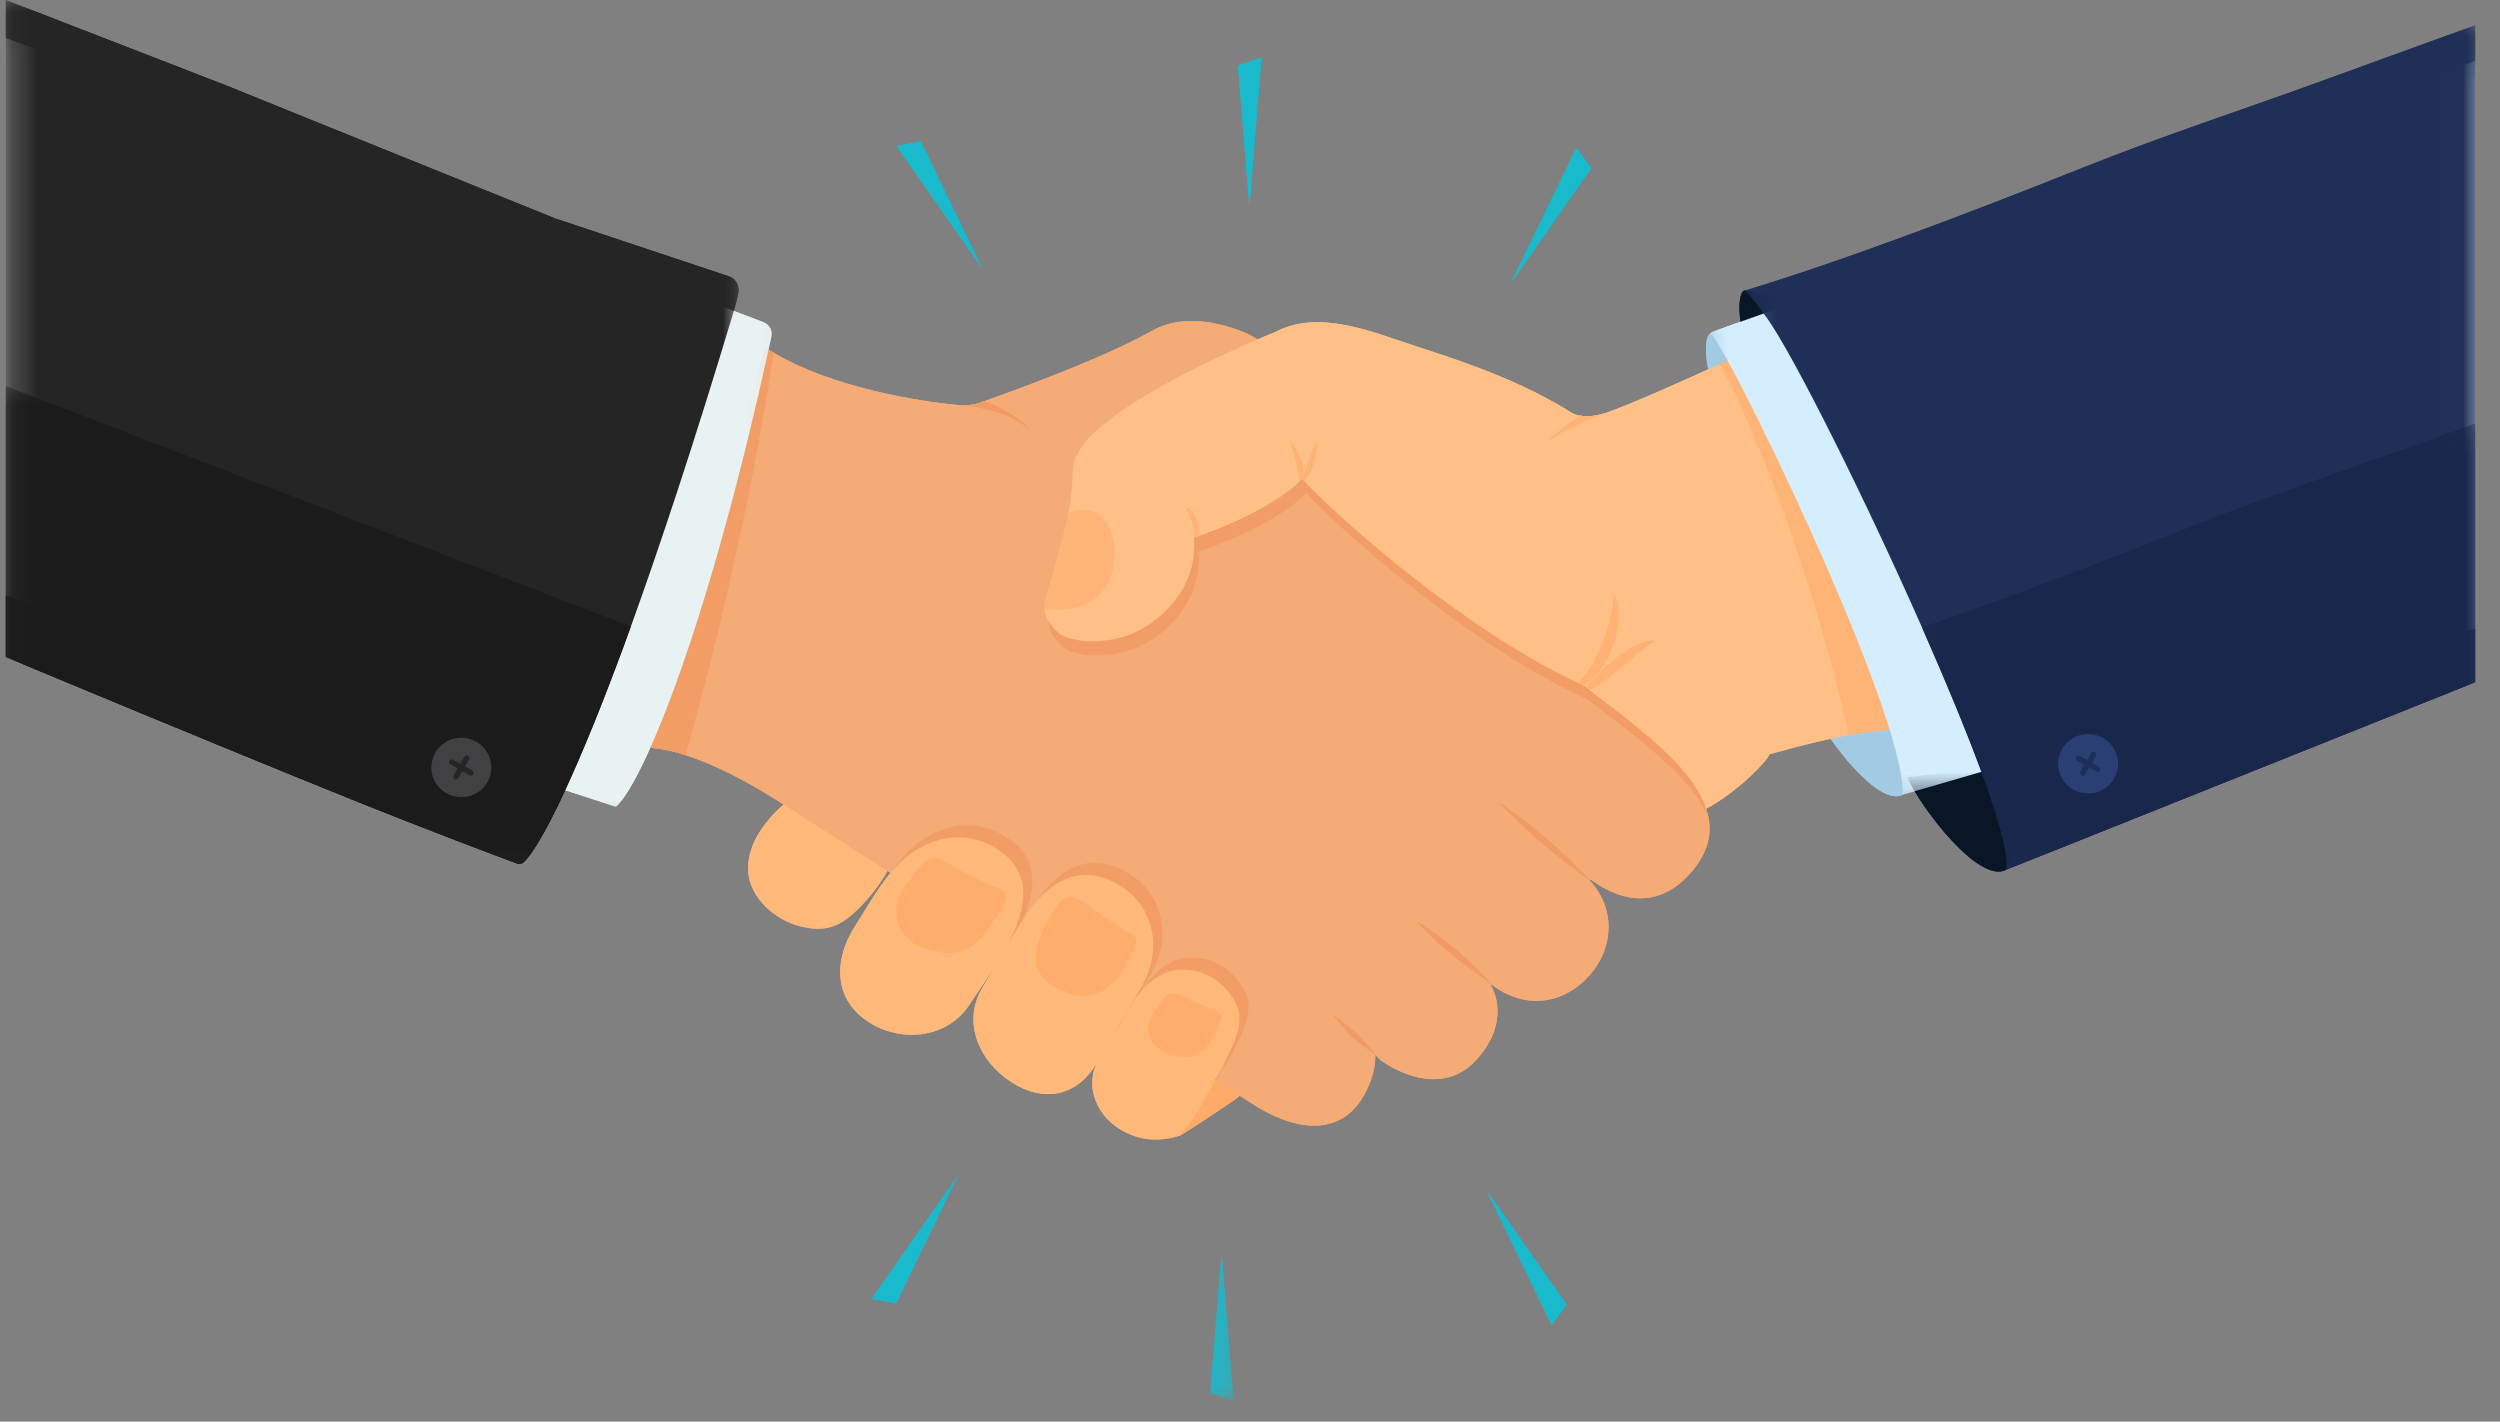 <svg width="102" height="58" viewBox="0 0 102 58" fill="none" xmlns="http://www.w3.org/2000/svg">
<rect x="0" y="0" width="102" height="58" fill="#808080" stroke="none"/>
<path d="M77.632 32.423C76.671 32.94 74.596 30.254 74.05 29.067L77.403 28.659L78.465 31.095L77.632 32.423Z" fill="#A3CAE3"/>
<path d="M81.846 35.489C80.765 36.07 78.427 33.047 77.811 31.71L81.588 31.252L82.781 33.994L81.846 35.489Z" fill="#091626"/>
<path d="M36.404 35.148C36.156 35.739 35.531 36.639 34.79 37.295C34.113 37.895 33.495 38.013 32.617 37.784C31.62 37.528 30.581 36.626 30.526 35.539C30.474 34.622 31.009 33.679 31.961 32.831C33.984 32.466 37.333 32.96 36.404 35.148Z" fill="#FEB87A"/>
<path d="M69.111 35.455C68.084 36.748 66.631 37.135 64.916 35.898L64.838 35.874V35.878L64.847 35.902C64.851 35.907 64.853 35.907 64.853 35.907C64.853 35.907 64.853 35.904 64.855 35.915C65.923 37.069 65.851 38.658 64.86 39.784C63.826 40.953 62.234 41.264 60.783 40.114C61.441 41.235 61.017 42.478 60.102 43.378C59.158 44.304 57.775 44.211 56.399 43.309C56.296 43.237 56.198 43.139 56.113 43.028C56.128 43.676 55.879 44.337 55.536 44.873C54.826 45.984 53.417 46.408 51.344 45.193L31.559 32.564C30.05 31.627 28.868 31.097 27.974 30.812C27.21 30.56 26.655 30.495 26.293 30.506L31.229 14.189C31.339 14.263 31.45 14.333 31.568 14.393C33.973 15.828 37.567 16.386 39.113 16.53C39.174 16.538 39.24 16.538 39.294 16.538H39.319C39.607 16.538 39.889 16.484 40.155 16.367L40.179 16.358C40.179 16.358 44.778 14.761 46.977 13.509C48.122 12.857 49.509 13.061 50.715 13.541C51.731 13.946 52.021 14.585 52.699 15.356C53.887 16.708 55.132 18.014 56.349 19.342C58.938 22.145 60.923 24.853 63.822 27.344C64.827 28.211 67.363 29.928 68.586 31.345C69.958 32.931 70.102 34.198 69.111 35.455Z" fill="#F5AB76"/>
<path d="M72.523 12.166L72.125 13.022L71.435 14.513C71.077 14.059 70.766 12.155 71.14 11.868L71.142 11.866L71.153 11.862C71.326 11.822 72.523 12.166 72.523 12.166Z" fill="#091626"/>
<path d="M69.788 13.598C69.395 13.835 69.7 15.611 70.061 16.067L71.147 13.718L69.827 13.598H69.788Z" fill="#A3CAE3"/>
<path d="M64.847 35.902C64.167 35.45 63.547 34.95 62.931 34.429C62.31 33.886 61.707 33.334 61.153 32.723C61.843 33.179 62.485 33.694 63.11 34.227C63.708 34.748 64.296 35.285 64.836 35.87V35.874L64.847 35.902Z" fill="#F29A63"/>
<path d="M60.862 40.164C60.862 40.164 59.702 39.336 59.248 38.964C58.75 38.532 58.252 38.123 57.823 37.612C58.417 37.947 58.942 38.349 59.451 38.771C59.949 39.203 60.434 39.647 60.862 40.164Z" fill="#F29A63"/>
<path d="M56.117 43.026C56.117 43.026 55.477 42.596 55.187 42.337C54.905 42.061 54.442 41.501 54.407 41.416C54.455 41.416 55.045 41.89 55.335 42.148C55.613 42.426 56.076 42.931 56.117 43.026Z" fill="#F29A63"/>
<path d="M42.034 17.564C41.621 17.182 41.114 16.949 40.588 16.791C40.175 16.669 39.742 16.591 39.319 16.539C39.607 16.539 39.889 16.484 40.155 16.367C40.334 16.428 40.502 16.497 40.673 16.571C41.188 16.815 41.682 17.13 42.034 17.564Z" fill="#F29A63"/>
<path d="M77.827 29.704L77.811 29.706C77.447 29.726 76.241 29.852 75.83 29.919C75.697 29.941 75.561 29.965 75.426 29.993C73.86 30.287 72.189 30.776 72.189 30.776C72.127 31.023 70.911 32.303 69.609 32.997C69.436 32.48 69.097 31.936 68.586 31.345C67.619 30.221 65.823 28.909 64.621 27.983L64.617 27.979H64.611C64.532 27.942 64.462 27.909 64.381 27.866C59.792 25.725 54.708 21.229 53.214 19.64C53.186 19.607 53.157 19.575 53.131 19.546L53.12 19.538C53.12 19.538 53.083 19.579 53.004 19.664C52.661 19.998 51.523 20.953 48.856 21.893C48.812 21.907 48.767 21.926 48.718 21.939C48.869 23.621 47.799 25.114 46.285 25.819C45.52 26.177 44.131 26.349 43.303 25.903C43.034 25.753 42.731 25.353 42.646 25.012C42.63 24.951 42.621 24.89 42.621 24.832V24.827C42.608 24.408 42.829 23.956 42.96 23.45C42.969 23.415 42.98 23.378 42.989 23.345C43.12 22.745 43.393 21.898 43.543 21.22C43.561 21.111 43.585 21.009 43.605 20.907C43.692 20.381 43.755 19.855 43.764 19.325C43.777 18.462 44.417 17.801 45.092 17.262C46.892 15.824 49.935 14.439 51.303 13.848H51.307C51.74 13.663 52.008 13.555 52.013 13.555C53.841 12.579 56.071 13.583 57.861 14.157C59.995 14.841 62.168 15.617 64.071 16.81C64.198 16.889 64.333 16.941 64.48 16.958C64.818 17.023 65.194 16.954 65.528 16.843L65.57 16.828C66.553 16.489 68.868 15.45 70.155 14.859C70.705 14.609 71.066 14.439 71.066 14.439C83.646 18.021 77.827 29.704 77.827 29.704Z" fill="#FFC087"/>
<path d="M69.709 33.378L69.703 33.353C69.705 33.357 69.707 33.364 69.709 33.368V33.378Z" fill="#F29D66"/>
<path d="M69.237 32.221C69.065 31.938 68.849 31.647 68.586 31.345C68.604 31.364 68.621 31.386 68.641 31.408C68.868 31.677 69.06 31.936 69.218 32.188C69.224 32.199 69.233 32.21 69.237 32.221ZM68.412 31.149C68.346 31.08 68.278 31.01 68.211 30.939C68.23 30.96 68.252 30.98 68.272 31.002C68.291 31.021 68.311 31.041 68.331 31.062C68.357 31.091 68.385 31.121 68.412 31.149ZM68.134 30.862C68.053 30.784 67.97 30.704 67.885 30.623C67.892 30.628 67.898 30.634 67.905 30.641C67.977 30.708 68.047 30.776 68.115 30.843C68.121 30.849 68.128 30.856 68.134 30.862ZM67.743 30.491C67.575 30.337 67.398 30.18 67.217 30.026C67.256 30.061 67.297 30.093 67.337 30.13C67.47 30.245 67.601 30.36 67.728 30.476C67.732 30.48 67.737 30.484 67.743 30.491ZM67.068 29.902C66.33 29.282 65.524 28.674 64.855 28.163C64.857 28.163 64.857 28.163 64.857 28.163C65.05 28.311 65.251 28.465 65.46 28.626C65.511 28.663 65.561 28.702 65.611 28.741C65.644 28.765 65.677 28.791 65.709 28.815C66.129 29.139 66.568 29.485 66.987 29.834C67.016 29.856 67.042 29.878 67.068 29.902ZM64.698 28.041C64.669 28.02 64.641 28 64.613 27.979H64.617L64.621 27.983C64.628 27.987 64.635 27.994 64.643 27.998C64.661 28.013 64.68 28.026 64.698 28.041Z" fill="#FDEADD"/>
<path d="M69.703 33.353C69.513 32.903 69.2 32.427 68.759 31.916C67.791 30.795 65.998 29.482 64.794 28.555L64.79 28.55H64.785C64.704 28.513 64.635 28.481 64.556 28.439C59.966 26.296 54.883 21.8 53.389 20.211C53.36 20.179 53.332 20.148 53.304 20.12L53.295 20.111C53.295 20.111 53.258 20.153 53.177 20.235C52.834 20.572 51.698 21.526 49.029 22.465C48.987 22.48 48.941 22.498 48.893 22.513C49.044 24.193 47.974 25.688 46.46 26.39C46.018 26.596 45.37 26.742 44.74 26.742C44.277 26.742 43.827 26.664 43.476 26.475C43.209 26.325 42.903 25.925 42.82 25.586C42.805 25.525 42.796 25.464 42.796 25.403V25.399L42.801 25.371C42.919 25.571 43.082 25.755 43.24 25.862C43.246 25.868 43.255 25.873 43.262 25.877C43.275 25.886 43.29 25.894 43.303 25.903C43.653 26.09 44.105 26.168 44.568 26.168C45.195 26.168 45.846 26.025 46.285 25.818C46.364 25.781 46.438 25.744 46.514 25.705C47.906 24.962 48.863 23.534 48.721 21.939C48.723 21.939 48.725 21.939 48.729 21.937C48.773 21.924 48.817 21.907 48.856 21.893C49.542 21.652 50.127 21.409 50.623 21.176C52.056 20.503 52.749 19.914 53.004 19.664C53.035 19.631 53.059 19.605 53.077 19.585C53.083 19.579 53.09 19.572 53.096 19.566C53.111 19.549 53.12 19.538 53.12 19.538L53.127 19.542L53.131 19.546C53.157 19.575 53.186 19.605 53.212 19.635C53.214 19.638 53.214 19.64 53.216 19.64C54.695 21.215 59.706 25.649 64.265 27.811C64.305 27.831 64.342 27.848 64.381 27.866C64.386 27.868 64.388 27.87 64.392 27.872C64.462 27.909 64.525 27.937 64.595 27.97C64.6 27.972 64.606 27.976 64.611 27.979H64.613C64.641 28 64.669 28.02 64.698 28.042C64.689 28.052 64.68 28.061 64.672 28.072L64.761 28.211C64.794 28.196 64.825 28.181 64.855 28.163C65.524 28.674 66.33 29.282 67.068 29.902C67.092 29.924 67.118 29.945 67.145 29.965C67.166 29.985 67.19 30.006 67.217 30.026C67.398 30.18 67.575 30.337 67.743 30.491C67.754 30.502 67.765 30.513 67.778 30.523C67.813 30.558 67.85 30.591 67.885 30.623C67.97 30.704 68.053 30.784 68.134 30.863C68.152 30.88 68.169 30.897 68.187 30.915C68.193 30.923 68.202 30.93 68.211 30.939C68.278 31.01 68.346 31.08 68.412 31.149C68.473 31.215 68.529 31.28 68.586 31.345C68.849 31.647 69.065 31.938 69.237 32.221C69.259 32.255 69.281 32.292 69.301 32.325C69.307 32.336 69.312 32.345 69.318 32.355C69.318 32.358 69.32 32.358 69.32 32.36C69.338 32.39 69.353 32.419 69.368 32.449C69.375 32.46 69.379 32.468 69.384 32.479C69.392 32.495 69.401 32.51 69.41 32.525C69.438 32.581 69.467 32.638 69.491 32.694C69.506 32.729 69.521 32.766 69.534 32.801C69.561 32.86 69.582 32.918 69.602 32.977C69.604 32.984 69.606 32.99 69.609 32.997L69.703 33.353Z" fill="#F29D66"/>
<path d="M69.491 32.694C69.467 32.638 69.438 32.581 69.41 32.525C69.441 32.581 69.467 32.638 69.491 32.694ZM69.368 32.449C69.353 32.419 69.338 32.39 69.32 32.36C69.32 32.358 69.318 32.358 69.318 32.355C69.338 32.386 69.353 32.419 69.368 32.449ZM69.218 32.188C69.06 31.936 68.868 31.677 68.641 31.408C68.87 31.675 69.063 31.936 69.218 32.188ZM68.115 30.843C68.047 30.776 67.977 30.708 67.905 30.641C67.938 30.669 67.968 30.7 67.999 30.73C68.038 30.767 68.077 30.804 68.115 30.843ZM67.728 30.476C67.601 30.36 67.47 30.245 67.337 30.13C67.385 30.171 67.433 30.213 67.481 30.254C67.562 30.328 67.647 30.4 67.728 30.476ZM66.987 29.834C66.568 29.485 66.129 29.139 65.709 28.815C65.965 29.013 66.227 29.22 66.489 29.426C66.657 29.561 66.826 29.695 66.987 29.834ZM65.46 28.626C65.251 28.465 65.05 28.311 64.857 28.163C64.945 28.231 65.037 28.298 65.128 28.37C65.237 28.452 65.349 28.539 65.46 28.626ZM64.381 27.866C64.342 27.848 64.305 27.831 64.265 27.811C64.305 27.831 64.344 27.848 64.381 27.866ZM44.568 26.168C44.105 26.168 43.653 26.09 43.303 25.903C43.29 25.894 43.275 25.886 43.262 25.877C43.275 25.886 43.29 25.894 43.303 25.901C43.653 26.09 44.105 26.168 44.568 26.168C45.195 26.168 45.846 26.025 46.287 25.818C46.364 25.781 46.438 25.744 46.514 25.705C46.438 25.744 46.364 25.781 46.285 25.818C45.846 26.025 45.195 26.168 44.568 26.168ZM43.24 25.862C43.083 25.755 42.919 25.571 42.801 25.371V25.362C42.921 25.564 43.083 25.753 43.24 25.862ZM50.623 21.176C52.056 20.503 52.749 19.911 53.004 19.664C52.749 19.914 52.056 20.503 50.623 21.176ZM53.096 19.566C53.114 19.546 53.12 19.538 53.12 19.538C53.12 19.538 53.111 19.549 53.096 19.566Z" fill="#FCB075"/>
<path d="M64.621 27.983L64.617 27.979C64.536 27.942 64.462 27.909 64.381 27.866C64.528 27.722 64.654 27.559 64.77 27.392C64.978 27.083 65.146 26.753 65.292 26.41C65.589 25.734 65.81 25.008 65.834 24.269H65.88C66.044 24.645 66.063 25.058 66.026 25.451C65.989 25.851 65.875 26.227 65.725 26.596C65.561 26.953 65.358 27.303 65.072 27.6C64.941 27.739 64.79 27.876 64.621 27.983Z" fill="#FFB274"/>
<path d="M64.857 28.163C64.803 28.122 64.75 28.081 64.698 28.042C65.039 27.646 65.401 27.27 65.799 26.94C66.048 26.74 66.317 26.557 66.594 26.41C66.88 26.264 67.177 26.129 67.509 26.129L67.505 26.177C67.215 26.344 67.003 26.549 66.773 26.731C66.553 26.927 66.325 27.107 66.1 27.298C65.86 27.479 65.631 27.67 65.373 27.848C65.211 27.959 65.043 28.068 64.857 28.163Z" fill="#FFB274"/>
<path d="M64.855 28.163C64.803 28.122 64.748 28.083 64.698 28.042C64.75 28.081 64.803 28.122 64.857 28.163C64.857 28.163 64.857 28.163 64.855 28.163Z" fill="#FCD8BD"/>
<path d="M64.761 28.211L64.672 28.072C64.68 28.061 64.689 28.052 64.698 28.042C64.748 28.083 64.803 28.122 64.855 28.163C64.825 28.181 64.794 28.196 64.761 28.211Z" fill="#F29158"/>
<path d="M63.094 18.136C63.197 17.923 63.389 17.76 63.573 17.605C63.756 17.451 63.953 17.312 64.152 17.177C64.259 17.103 64.373 17.03 64.48 16.958C64.569 16.975 64.663 16.984 64.755 16.984C65.015 16.984 65.283 16.923 65.528 16.843C65.104 17.01 64.683 17.182 64.27 17.377C64.058 17.479 63.842 17.582 63.639 17.703C63.442 17.825 63.23 17.94 63.094 18.136Z" fill="#FFB274"/>
<path d="M48.721 21.939C48.767 21.926 48.812 21.906 48.856 21.893C48.817 21.906 48.773 21.924 48.729 21.937C48.725 21.939 48.723 21.939 48.721 21.939Z" fill="#F59E65"/>
<path d="M48.721 21.939C48.747 21.739 48.705 21.567 48.635 21.335C48.57 21.102 48.476 20.892 48.367 20.663C48.498 20.739 48.607 20.833 48.686 20.939C48.725 20.996 48.755 21.05 48.78 21.111C48.799 21.152 48.823 21.2 48.836 21.241C48.856 21.287 48.865 21.335 48.873 21.385C48.893 21.483 48.908 21.587 48.898 21.685C48.889 21.754 48.88 21.824 48.856 21.893C48.812 21.906 48.767 21.926 48.721 21.939Z" fill="#FFB274"/>
<path d="M53.214 19.638C53.213 19.638 53.213 19.637 53.212 19.636C53.213 19.637 53.213 19.637 53.213 19.638C53.213 19.638 53.213 19.638 53.214 19.638Z" fill="#F59E65"/>
<path d="M53.216 19.64C53.214 19.64 53.214 19.64 53.214 19.64C53.214 19.638 53.214 19.638 53.212 19.635C53.186 19.605 53.157 19.575 53.131 19.546L53.136 19.529C53.16 19.472 53.177 19.416 53.201 19.359L53.352 18.91C53.408 18.76 53.459 18.605 53.524 18.457C53.592 18.31 53.658 18.155 53.752 18.014C53.747 18.351 53.679 18.671 53.572 18.983C53.516 19.142 53.454 19.294 53.361 19.44C53.319 19.509 53.267 19.579 53.216 19.64Z" fill="#FFB274"/>
<path d="M53.004 19.664C53.013 19.398 52.961 19.155 52.895 18.91C52.821 18.616 52.716 18.331 52.633 18.014C52.755 18.123 52.849 18.258 52.934 18.397C53.017 18.538 53.079 18.69 53.127 18.849C53.184 19.064 53.201 19.309 53.135 19.529L53.131 19.546L53.12 19.538C53.12 19.538 53.114 19.546 53.096 19.566C53.09 19.572 53.083 19.579 53.076 19.585C53.059 19.605 53.035 19.631 53.004 19.664Z" fill="#FFB274"/>
<path d="M42.96 23.45C42.969 23.417 42.978 23.38 42.989 23.347C43.021 23.191 43.067 23.015 43.115 22.83C43.067 23.015 43.023 23.189 42.989 23.345C42.98 23.378 42.969 23.415 42.96 23.45ZM43.351 21.976C43.423 21.715 43.489 21.457 43.541 21.22C43.561 21.113 43.585 21.011 43.602 20.909C43.585 21.011 43.561 21.111 43.543 21.22C43.491 21.457 43.423 21.715 43.351 21.976Z" fill="#F5A068"/>
<path d="M43.161 24.869C42.989 24.869 42.807 24.858 42.622 24.832V24.827C42.617 24.714 42.63 24.599 42.654 24.48C42.689 24.31 42.746 24.136 42.805 23.951C42.86 23.791 42.914 23.623 42.96 23.449C42.969 23.415 42.98 23.378 42.989 23.345C43.023 23.189 43.067 23.015 43.115 22.83C43.19 22.558 43.273 22.265 43.351 21.976C43.423 21.715 43.491 21.457 43.543 21.22C43.561 21.111 43.585 21.011 43.602 20.909C43.79 20.844 43.983 20.807 44.17 20.807C44.463 20.807 44.743 20.896 44.965 21.109C45.492 21.615 45.571 22.593 45.411 23.254C45.147 24.332 44.312 24.869 43.161 24.869Z" fill="#FFB477"/>
<path d="M35.448 41.705C34.078 40.827 33.914 39.258 34.95 37.678C35.57 36.726 36.125 35.633 37.036 34.92C38.126 34.07 39.43 33.911 40.562 34.566C43.22 36.102 40.778 39.119 39.559 40.981C38.606 42.435 36.706 42.513 35.448 41.705Z" fill="#FEB87A"/>
<path d="M38.705 38.888C38.447 38.888 38.159 38.838 37.829 38.725C36.52 38.271 36.273 37.115 36.876 36.243C37.147 35.85 37.545 35.203 37.964 35.029C38.006 35.011 38.049 35.003 38.097 35.003C38.521 35.003 39.192 35.652 40.754 36.239C41.219 36.413 41.027 36.858 40.669 37.406C40.177 38.156 39.677 38.888 38.705 38.888Z" fill="#FEAD6C"/>
<path d="M41.248 44.141C39.954 43.296 39.244 41.722 40.074 40.308C40.503 39.577 40.931 38.847 41.361 38.115C41.597 37.713 41.925 37.204 42.222 36.85C43.329 35.531 44.516 35.416 45.667 36.111C47.054 36.946 47.497 38.691 46.549 40.305C46.305 40.718 46.062 41.133 45.82 41.548C45.464 42.153 45.108 42.759 44.754 43.365C43.923 44.778 42.538 44.984 41.248 44.141Z" fill="#FEB87A"/>
<path d="M44.19 40.631C43.886 40.631 43.548 40.546 43.17 40.349C41.984 39.729 42.145 38.84 42.567 37.938C42.772 37.504 43.166 36.719 43.583 36.595C43.611 36.587 43.642 36.582 43.674 36.582C44.098 36.582 44.786 37.317 46.187 38.132C46.573 38.356 46.265 38.717 45.962 39.303C45.612 39.971 45.042 40.631 44.19 40.631Z" fill="#FEAD6C"/>
<path d="M50.575 44.7C50.538 44.732 50.495 44.769 50.453 44.802C50.44 44.813 50.42 44.826 50.392 44.849C50.368 44.867 50.335 44.891 50.298 44.915C49.771 45.282 48.207 46.31 48.129 46.334C48.089 46.349 48.057 46.353 48.019 46.367C47.358 46.558 46.652 46.553 45.949 46.212C44.699 45.608 44.205 44.252 44.843 43.196L45.778 41.642L46.206 40.94C46.61 40.268 47.292 39.597 48.122 39.56C48.786 39.532 49.415 39.747 49.889 40.212C50.114 40.431 50.313 40.701 50.449 40.981C50.73 41.561 50.486 42.279 50.224 42.811C50.049 43.167 49.87 43.591 49.625 43.978L49.616 43.974C49.603 44.002 49.584 44.035 49.57 44.063L50.575 44.7Z" fill="#FEB87A"/>
<path d="M48.343 43.124C48.181 43.124 47.995 43.096 47.788 43.031C46.835 42.733 46.628 41.957 47.039 41.368C47.224 41.103 47.521 40.579 47.748 40.54C47.764 40.536 47.783 40.536 47.803 40.536C48.157 40.536 48.963 40.994 49.627 41.251C49.961 41.379 49.826 41.646 49.636 42.044C49.402 42.531 49.085 43.124 48.343 43.124Z" fill="#FEAD6C"/>
<path d="M48.129 46.334C48.664 45.767 48.983 45.193 49.57 44.063L50.575 44.7C50.575 44.7 50.575 44.7 50.573 44.702C50.536 44.732 50.494 44.769 50.453 44.802C50.44 44.813 50.42 44.826 50.392 44.85C50.368 44.867 50.335 44.891 50.298 44.915C49.771 45.282 48.207 46.31 48.129 46.334Z" fill="#FEAA69"/>
<path d="M27.974 30.812C27.361 30.61 26.882 30.53 26.531 30.51C27.832 27.592 29.622 22.174 31.354 14.27C31.424 14.313 31.496 14.354 31.568 14.393C30.544 21.18 28.901 27.522 27.974 30.812Z" fill="#F29D66"/>
<path d="M75.426 29.993C73.79 22.715 71.291 16.843 70.155 14.858C70.275 14.804 70.386 14.754 70.487 14.706C72.055 17.56 75.719 25.299 77.097 29.769C76.625 29.815 76.079 29.878 75.83 29.919C75.697 29.941 75.561 29.965 75.426 29.993Z" fill="#FFB477"/>
<mask id="mask0_29_91" style="mask-type:luminance" maskUnits="userSpaceOnUse" x="69" y="2" width="32" height="31">
<path d="M69.707 2.306H100.989V32.471H69.707V2.306Z" fill="white"/>
</mask>
<g mask="url(#mask0_29_91)">
<path d="M100.989 2.482L69.925 13.513C69.772 13.576 69.768 13.611 69.768 13.611C70.155 13.476 77.759 29.033 77.632 32.423L100.989 25.645V2.482Z" fill="#D4EEFF"/>
</g>
<mask id="mask1_29_91" style="mask-type:luminance" maskUnits="userSpaceOnUse" x="71" y="0" width="30" height="36">
<path d="M71.14 0.887H100.989V35.607H71.14V0.887Z" fill="white"/>
</mask>
<g mask="url(#mask1_29_91)">
<path d="M100.989 1.03V27.833L98.258 28.924L86.982 33.433L81.84 35.489C82.132 34.585 80.474 30.25 78.414 25.592C76.075 20.296 73.218 14.582 72.125 13.022C71.594 12.261 71.238 11.848 71.142 11.868H71.14L71.142 11.866L71.153 11.862C71.278 11.818 75.148 10.771 84.966 6.848C88.197 5.557 91.578 4.449 94.357 3.438C98.215 2.038 100.989 1.03 100.989 1.03Z" fill="#1F2F57"/>
</g>
<mask id="mask2_29_91" style="mask-type:luminance" maskUnits="userSpaceOnUse" x="78" y="17" width="23" height="19">
<path d="M78.301 17.247H100.989V35.607H78.301V17.247Z" fill="white"/>
</mask>
<g mask="url(#mask2_29_91)">
<path d="M81.84 35.489C81.862 35.42 81.872 35.329 81.872 35.22C81.872 34.562 81.477 33.216 80.844 31.491C80.217 29.791 79.358 27.727 78.414 25.592C80.603 24.854 84.142 23.58 89.363 21.494C92.594 20.203 95.973 19.092 98.754 18.084C99.549 17.795 100.299 17.521 100.989 17.273V27.833L98.258 28.924L86.982 33.434L81.84 35.489Z" fill="#1A274C"/>
</g>
<path d="M46.392 40.66L46.388 40.645L46.377 40.599C46.434 40.501 46.49 40.403 46.549 40.305C46.892 39.723 47.052 39.121 47.054 38.554C47.054 37.548 46.551 36.644 45.667 36.111C45.533 36.031 45.398 35.959 45.265 35.902C44.946 35.763 44.625 35.692 44.306 35.692C43.605 35.692 42.908 36.041 42.237 36.833C42.357 36.661 42.475 36.498 42.591 36.359C43.266 35.557 43.967 35.2 44.675 35.2C45.129 35.2 45.584 35.348 46.036 35.62C47.423 36.454 47.867 38.2 46.918 39.814C46.785 40.04 46.652 40.266 46.521 40.492C46.475 40.547 46.434 40.603 46.392 40.66Z" fill="#F29D66"/>
<path d="M42.235 36.837C42.237 36.835 42.237 36.833 42.237 36.833C42.908 36.041 43.605 35.691 44.306 35.691C43.602 35.691 42.906 36.044 42.235 36.837Z" fill="#FBA969"/>
<path d="M46.396 40.67L46.392 40.66C46.434 40.603 46.475 40.547 46.521 40.492C46.519 40.497 46.517 40.501 46.512 40.505C46.471 40.56 46.434 40.614 46.396 40.67Z" fill="#FBA969"/>
<path d="M36.308 35.641C36.317 35.63 36.323 35.62 36.33 35.609L36.334 35.611C36.325 35.622 36.317 35.63 36.308 35.641Z" fill="#FDEADD"/>
<path d="M41.112 38.538C41.499 37.808 41.774 37.063 41.754 36.38C41.754 36.376 41.754 36.372 41.752 36.367C41.752 36.365 41.752 36.365 41.752 36.363C41.752 36.361 41.752 36.361 41.752 36.359C41.752 36.359 41.752 36.356 41.752 36.354C41.752 36.352 41.752 36.352 41.752 36.352V36.35V36.348C41.752 36.348 41.752 36.348 41.752 36.346C41.752 36.346 41.752 36.346 41.752 36.343C41.752 36.341 41.752 36.339 41.752 36.337C41.752 36.335 41.752 36.335 41.752 36.335C41.752 36.333 41.752 36.333 41.752 36.333V36.33C41.715 35.654 41.385 35.044 40.572 34.572V34.57C40.57 34.57 40.57 34.57 40.57 34.57L40.568 34.568H40.566C40.564 34.566 40.564 34.566 40.562 34.566C40.092 34.294 39.592 34.161 39.091 34.161C38.384 34.161 37.674 34.422 37.036 34.92C36.776 35.124 36.547 35.357 36.335 35.611L36.33 35.609C36.64 35.17 36.986 34.759 37.405 34.429C38.043 33.931 38.753 33.672 39.461 33.672C39.961 33.672 40.461 33.803 40.931 34.075C42.383 34.913 42.313 36.196 41.752 37.491C41.61 37.704 41.475 37.921 41.361 38.115C41.278 38.256 41.195 38.397 41.112 38.538Z" fill="#F29D66"/>
<path d="M41.752 36.35C41.752 36.35 41.752 36.35 41.752 36.348V36.35ZM36.282 35.681C36.291 35.668 36.3 35.654 36.308 35.642C36.317 35.631 36.326 35.622 36.335 35.611C36.547 35.357 36.776 35.124 37.036 34.92C36.754 35.142 36.509 35.402 36.282 35.681Z" fill="#FBA969"/>
<path d="M41.361 38.115C41.475 37.921 41.61 37.704 41.752 37.491C41.752 37.491 41.75 37.491 41.75 37.493C41.608 37.706 41.475 37.923 41.361 38.115Z" fill="#FBA969"/>
<path d="M49.596 44.08L49.57 44.063C49.57 44.061 49.57 44.061 49.57 44.061L49.598 44.078C49.598 44.078 49.596 44.078 49.596 44.08Z" fill="#FDEADD"/>
<path d="M49.599 44.078L49.57 44.061C49.586 44.032 49.603 44.002 49.616 43.974L49.625 43.978C49.87 43.591 50.049 43.167 50.224 42.811C50.403 42.448 50.573 41.998 50.573 41.564C50.573 41.361 50.538 41.164 50.449 40.981C50.313 40.701 50.114 40.431 49.889 40.212C49.441 39.773 48.858 39.558 48.238 39.558C48.199 39.558 48.161 39.56 48.122 39.56C48.122 39.56 48.12 39.56 48.118 39.56C48.118 39.56 48.118 39.562 48.115 39.562C47.532 39.59 47.021 39.931 46.63 40.364C47.039 39.723 47.696 39.106 48.491 39.069C48.531 39.069 48.568 39.066 48.607 39.066C49.227 39.066 49.811 39.284 50.258 39.723C50.483 39.94 50.682 40.21 50.818 40.49C51.099 41.072 50.855 41.79 50.593 42.32C50.427 42.661 50.254 43.059 50.027 43.43C49.937 43.524 49.852 43.62 49.789 43.733C49.769 43.77 49.763 43.809 49.763 43.846C49.708 43.924 49.653 44 49.599 44.078Z" fill="#F29D66"/>
<path d="M46.621 40.379C46.623 40.375 46.628 40.368 46.63 40.364C47.021 39.931 47.532 39.59 48.115 39.562C47.526 39.59 47.014 39.94 46.621 40.379Z" fill="#FBA969"/>
<mask id="mask3_29_91" style="mask-type:luminance" maskUnits="userSpaceOnUse" x="0" y="1" width="32" height="33">
<path d="M0.223 1.113H31.876V33.381H0.223V1.113Z" fill="white"/>
</mask>
<g mask="url(#mask3_29_91)">
<path d="M31.47 13.737C28.96 25.369 26.306 31.767 25.168 32.881C25.146 32.903 25.111 32.912 25.082 32.901L23.042 32.234L22.939 32.197L22.891 32.179L15.667 29.635L15.643 29.628L7.703 26.829L7.596 26.79L2.589 25.027L2.532 25.008L0.236 24.291V1.556L8.354 4.496L8.382 4.505L12.017 5.887L12.03 5.892L22.004 9.678L22.011 9.68L24.91 10.779L24.912 10.781L29.392 12.481L29.941 12.688L31.151 13.146C31.391 13.239 31.522 13.489 31.47 13.737Z" fill="#E8F2F2"/>
</g>
<mask id="mask4_29_91" style="mask-type:luminance" maskUnits="userSpaceOnUse" x="0" y="0" width="31" height="36">
<path d="M0.223 0H30.198V35.607H0.223V0Z" fill="white"/>
</mask>
<g mask="url(#mask4_29_91)">
<path d="M30.126 11.97C30.107 12.066 30.052 12.314 29.941 12.688C28.298 18.147 26.902 22.35 25.74 25.56C25.635 25.851 25.532 26.131 25.432 26.405C23.156 32.571 21.838 34.751 21.358 35.187C21.29 35.248 21.19 35.268 21.102 35.235C20.51 35.013 17.469 33.873 14.204 32.556C11.464 31.451 8.373 30.18 5.795 29.113C4.004 28.374 2.462 27.731 1.459 27.314C0.688 26.992 0.236 26.803 0.236 26.803V0L9.24 3.49L9.645 3.653L9.756 3.699L12.024 4.618L12.135 4.662L12.458 4.792L12.502 4.812L12.539 4.827L22.653 8.913L25.382 9.823L29.796 11.294C30.056 11.407 30.179 11.69 30.126 11.97Z" fill="#262525"/>
</g>
<mask id="mask5_29_91" style="mask-type:luminance" maskUnits="userSpaceOnUse" x="0" y="15" width="27" height="21">
<path d="M0.223 15.578H26.284V35.607H0.223V15.578Z" fill="white"/>
</mask>
<g mask="url(#mask5_29_91)">
<path d="M21.192 35.25C21.161 35.25 21.133 35.246 21.102 35.235C20.51 35.013 17.469 33.873 14.204 32.556C11.464 31.451 8.373 30.18 5.795 29.113C4.004 28.374 2.462 27.731 1.459 27.314C0.688 26.992 0.236 26.803 0.236 26.803V15.75L25.74 25.56C25.635 25.851 25.532 26.131 25.432 26.405C24.473 29 23.686 30.889 23.059 32.238C22.197 34.096 21.637 34.935 21.358 35.187C21.312 35.229 21.253 35.25 21.192 35.25Z" fill="#1C1B1B"/>
</g>
<path d="M20.045 31.315C20.045 31.982 19.499 32.525 18.824 32.525C18.146 32.525 17.6 31.982 17.6 31.315C17.6 30.643 18.146 30.102 18.824 30.102C19.499 30.102 20.045 30.643 20.045 31.315Z" fill="#414042"/>
<path d="M18.974 31.271L19.14 30.984C19.171 30.93 19.151 30.863 19.099 30.832C19.047 30.802 18.977 30.821 18.948 30.873L18.78 31.162L18.489 30.997C18.437 30.967 18.369 30.986 18.339 31.038C18.308 31.093 18.326 31.158 18.38 31.189L18.671 31.354L18.505 31.643C18.474 31.695 18.494 31.762 18.546 31.793C18.573 31.808 18.603 31.812 18.631 31.803C18.658 31.795 18.682 31.78 18.697 31.751L18.865 31.462L19.156 31.628C19.182 31.643 19.213 31.647 19.241 31.638C19.267 31.632 19.291 31.614 19.306 31.586C19.337 31.534 19.32 31.467 19.265 31.436L18.974 31.271Z" fill="#262525"/>
<path d="M86.416 31.162C86.416 31.832 85.87 32.375 85.195 32.375C84.52 32.375 83.972 31.832 83.972 31.162C83.972 30.493 84.52 29.952 85.195 29.952C85.87 29.952 86.416 30.493 86.416 31.162Z" fill="#2A4075"/>
<path d="M85.346 31.121L85.512 30.834C85.542 30.78 85.525 30.713 85.47 30.682C85.418 30.654 85.35 30.671 85.32 30.724L85.153 31.012L84.861 30.847C84.808 30.817 84.741 30.837 84.71 30.889C84.679 30.943 84.699 31.008 84.751 31.041L85.042 31.204L84.876 31.493C84.845 31.545 84.863 31.612 84.918 31.643C84.944 31.658 84.974 31.66 85.003 31.654C85.029 31.647 85.055 31.628 85.07 31.601L85.237 31.315L85.527 31.478C85.553 31.493 85.584 31.497 85.61 31.488C85.638 31.482 85.662 31.462 85.678 31.436C85.708 31.384 85.691 31.317 85.636 31.286L85.346 31.121Z" fill="#1F2F57"/>
<path d="M50.975 8.437L51.467 2.347L50.51 2.677L50.975 8.437Z" fill="#19BACC"/>
<path d="M40.087 10.975L36.573 5.955L37.569 5.766L40.087 10.975Z" fill="#19BACC"/>
<path d="M61.644 11.549L64.925 6.861L64.311 6.031L61.644 11.549Z" fill="#19BACC"/>
<mask id="mask6_29_91" style="mask-type:luminance" maskUnits="userSpaceOnUse" x="49" y="50" width="2" height="8">
<path d="M49.295 50.926H50.37V57.172H49.295V50.926Z" fill="white"/>
</mask>
<g mask="url(#mask6_29_91)">
<path d="M49.841 51.085L50.333 57.174L49.376 56.844L49.841 51.085Z" fill="#19BACC"/>
</g>
<path d="M39.076 47.971L35.561 52.993L36.557 53.182L39.076 47.971Z" fill="#19BACC"/>
<path d="M60.641 48.546L63.92 53.232L63.309 54.064L60.641 48.546Z" fill="#19BACC"/>
<path d="M77.632 32.423C76.671 32.94 74.596 30.254 74.05 29.067L77.403 28.659L78.465 31.095L77.632 32.423Z" fill="#A3CAE3"/>
<path d="M81.846 35.489C80.765 36.07 78.427 33.047 77.811 31.71L81.588 31.252L82.781 33.994L81.846 35.489Z" fill="#091626"/>
<path d="M36.404 35.148C36.156 35.739 35.531 36.639 34.79 37.295C34.113 37.895 33.495 38.013 32.617 37.784C31.62 37.528 30.581 36.626 30.526 35.539C30.474 34.622 31.009 33.679 31.961 32.831C33.984 32.466 37.333 32.96 36.404 35.148Z" fill="#FEB87A"/>
<path d="M69.111 35.455C68.084 36.748 66.631 37.135 64.916 35.898L64.838 35.874V35.878L64.847 35.902C64.851 35.907 64.853 35.907 64.853 35.907C64.853 35.907 64.853 35.904 64.855 35.915C65.923 37.069 65.851 38.658 64.86 39.784C63.826 40.953 62.234 41.264 60.783 40.114C61.441 41.235 61.017 42.478 60.102 43.378C59.158 44.304 57.775 44.211 56.399 43.309C56.296 43.237 56.198 43.139 56.113 43.028C56.128 43.676 55.879 44.337 55.536 44.873C54.826 45.984 53.417 46.408 51.344 45.193L31.559 32.564C30.05 31.627 28.868 31.097 27.974 30.812C27.21 30.56 26.655 30.495 26.293 30.506L31.229 14.189C31.339 14.263 31.45 14.333 31.568 14.393C33.973 15.828 37.567 16.386 39.113 16.53C39.174 16.538 39.24 16.538 39.294 16.538H39.319C39.607 16.538 39.889 16.484 40.155 16.367L40.179 16.358C40.179 16.358 44.778 14.761 46.977 13.509C48.122 12.857 49.509 13.061 50.715 13.541C51.731 13.946 52.021 14.585 52.699 15.356C53.887 16.708 55.132 18.014 56.349 19.342C58.938 22.145 60.923 24.853 63.822 27.344C64.827 28.211 67.363 29.928 68.586 31.345C69.958 32.931 70.102 34.198 69.111 35.455Z" fill="#F5AB76"/>
<path d="M72.523 12.166L72.125 13.022L71.435 14.513C71.077 14.059 70.766 12.155 71.14 11.868L71.142 11.866L71.153 11.862C71.326 11.822 72.523 12.166 72.523 12.166Z" fill="#091626"/>
<path d="M69.788 13.598C69.395 13.835 69.7 15.611 70.061 16.067L71.147 13.718L69.827 13.598H69.788Z" fill="#A3CAE3"/>
<path d="M64.847 35.902C64.167 35.45 63.547 34.95 62.931 34.429C62.31 33.886 61.707 33.334 61.153 32.723C61.843 33.179 62.485 33.694 63.11 34.227C63.708 34.748 64.296 35.285 64.836 35.87V35.874L64.847 35.902Z" fill="#F29A63"/>
<path d="M60.862 40.164C60.862 40.164 59.702 39.336 59.248 38.964C58.75 38.532 58.252 38.123 57.823 37.612C58.417 37.947 58.942 38.349 59.451 38.771C59.949 39.203 60.434 39.647 60.862 40.164Z" fill="#F29A63"/>
<path d="M56.117 43.026C56.117 43.026 55.477 42.596 55.187 42.337C54.905 42.061 54.442 41.501 54.407 41.416C54.455 41.416 55.045 41.89 55.335 42.148C55.613 42.426 56.076 42.931 56.117 43.026Z" fill="#F29A63"/>
<path d="M42.034 17.564C41.621 17.182 41.114 16.949 40.588 16.791C40.175 16.669 39.742 16.591 39.319 16.539C39.607 16.539 39.889 16.484 40.155 16.367C40.334 16.428 40.502 16.497 40.673 16.571C41.188 16.815 41.682 17.13 42.034 17.564Z" fill="#F29A63"/>
<path d="M77.827 29.704L77.811 29.706C77.447 29.726 76.241 29.852 75.83 29.919C75.697 29.941 75.561 29.965 75.426 29.993C73.86 30.287 72.189 30.776 72.189 30.776C72.127 31.023 70.911 32.303 69.609 32.997C69.436 32.48 69.097 31.936 68.586 31.345C67.619 30.221 65.823 28.909 64.621 27.983L64.617 27.979H64.611C64.532 27.942 64.462 27.909 64.381 27.866C59.792 25.725 54.708 21.229 53.214 19.64C53.186 19.607 53.157 19.575 53.131 19.546L53.12 19.538C53.12 19.538 53.083 19.579 53.004 19.664C52.661 19.998 51.523 20.953 48.856 21.893C48.812 21.907 48.767 21.926 48.718 21.939C48.869 23.621 47.799 25.114 46.285 25.819C45.52 26.177 44.131 26.349 43.303 25.903C43.034 25.753 42.731 25.353 42.646 25.012C42.63 24.951 42.621 24.89 42.621 24.832V24.827C42.608 24.408 42.829 23.956 42.96 23.45C42.969 23.415 42.98 23.378 42.989 23.345C43.12 22.745 43.393 21.898 43.543 21.22C43.561 21.111 43.585 21.009 43.605 20.907C43.692 20.381 43.755 19.855 43.764 19.325C43.777 18.462 44.417 17.801 45.092 17.262C46.892 15.824 49.935 14.439 51.303 13.848H51.307C51.74 13.663 52.008 13.555 52.013 13.555C53.841 12.579 56.071 13.583 57.861 14.157C59.995 14.841 62.168 15.617 64.071 16.81C64.198 16.889 64.333 16.941 64.48 16.958C64.818 17.023 65.194 16.954 65.528 16.843L65.57 16.828C66.553 16.489 68.868 15.45 70.155 14.859C70.705 14.609 71.066 14.439 71.066 14.439C83.646 18.021 77.827 29.704 77.827 29.704Z" fill="#FFC087"/>
<path d="M69.709 33.378L69.703 33.353C69.705 33.357 69.707 33.364 69.709 33.368V33.378Z" fill="#F29D66"/>
<path d="M69.237 32.221C69.065 31.938 68.849 31.647 68.586 31.345C68.604 31.364 68.621 31.386 68.641 31.408C68.868 31.677 69.06 31.936 69.218 32.188C69.224 32.199 69.233 32.21 69.237 32.221ZM68.412 31.149C68.346 31.08 68.278 31.01 68.211 30.939C68.23 30.96 68.252 30.98 68.272 31.002C68.291 31.021 68.311 31.041 68.331 31.062C68.357 31.091 68.385 31.121 68.412 31.149ZM68.134 30.862C68.053 30.784 67.97 30.704 67.885 30.623C67.892 30.628 67.898 30.634 67.905 30.641C67.977 30.708 68.047 30.776 68.115 30.843C68.121 30.849 68.128 30.856 68.134 30.862ZM67.743 30.491C67.575 30.337 67.398 30.18 67.217 30.026C67.256 30.061 67.297 30.093 67.337 30.13C67.47 30.245 67.601 30.36 67.728 30.476C67.732 30.48 67.737 30.484 67.743 30.491ZM67.068 29.902C66.33 29.282 65.524 28.674 64.855 28.163C64.857 28.163 64.857 28.163 64.857 28.163C65.05 28.311 65.251 28.465 65.46 28.626C65.511 28.663 65.561 28.702 65.611 28.741C65.644 28.765 65.677 28.791 65.709 28.815C66.129 29.139 66.568 29.485 66.987 29.834C67.016 29.856 67.042 29.878 67.068 29.902ZM64.698 28.041C64.669 28.02 64.641 28 64.613 27.979H64.617L64.621 27.983C64.628 27.987 64.635 27.994 64.643 27.998C64.661 28.013 64.68 28.026 64.698 28.041Z" fill="#FDEADD"/>
<path d="M69.703 33.353C69.513 32.903 69.2 32.427 68.759 31.916C67.791 30.795 65.998 29.482 64.794 28.555L64.79 28.55H64.785C64.704 28.513 64.635 28.481 64.556 28.439C59.966 26.296 54.883 21.8 53.389 20.211C53.36 20.179 53.332 20.148 53.304 20.12L53.295 20.111C53.295 20.111 53.258 20.153 53.177 20.235C52.834 20.572 51.698 21.526 49.029 22.465C48.987 22.48 48.941 22.498 48.893 22.513C49.044 24.193 47.974 25.688 46.46 26.39C46.018 26.596 45.37 26.742 44.74 26.742C44.277 26.742 43.827 26.664 43.476 26.475C43.209 26.325 42.903 25.925 42.82 25.586C42.805 25.525 42.796 25.464 42.796 25.403V25.399L42.801 25.371C42.919 25.571 43.082 25.755 43.24 25.862C43.246 25.868 43.255 25.873 43.262 25.877C43.275 25.886 43.29 25.894 43.303 25.903C43.653 26.09 44.105 26.168 44.568 26.168C45.195 26.168 45.846 26.025 46.285 25.818C46.364 25.781 46.438 25.744 46.514 25.705C47.906 24.962 48.863 23.534 48.721 21.939C48.723 21.939 48.725 21.939 48.729 21.937C48.773 21.924 48.817 21.907 48.856 21.893C49.542 21.652 50.127 21.409 50.623 21.176C52.056 20.503 52.749 19.914 53.004 19.664C53.035 19.631 53.059 19.605 53.077 19.585C53.083 19.579 53.09 19.572 53.096 19.566C53.111 19.549 53.12 19.538 53.12 19.538L53.127 19.542L53.131 19.546C53.157 19.575 53.186 19.605 53.212 19.635C53.214 19.638 53.214 19.64 53.216 19.64C54.695 21.215 59.706 25.649 64.265 27.811C64.305 27.831 64.342 27.848 64.381 27.866C64.386 27.868 64.388 27.87 64.392 27.872C64.462 27.909 64.525 27.937 64.595 27.97C64.6 27.972 64.606 27.976 64.611 27.979H64.613C64.641 28 64.669 28.02 64.698 28.042C64.689 28.052 64.68 28.061 64.672 28.072L64.761 28.211C64.794 28.196 64.825 28.181 64.855 28.163C65.524 28.674 66.33 29.282 67.068 29.902C67.092 29.924 67.118 29.945 67.145 29.965C67.166 29.985 67.19 30.006 67.217 30.026C67.398 30.18 67.575 30.337 67.743 30.491C67.754 30.502 67.765 30.513 67.778 30.523C67.813 30.558 67.85 30.591 67.885 30.623C67.97 30.704 68.053 30.784 68.134 30.863C68.152 30.88 68.169 30.897 68.187 30.915C68.193 30.923 68.202 30.93 68.211 30.939C68.278 31.01 68.346 31.08 68.412 31.149C68.473 31.215 68.529 31.28 68.586 31.345C68.849 31.647 69.065 31.938 69.237 32.221C69.259 32.255 69.281 32.292 69.301 32.325C69.307 32.336 69.312 32.345 69.318 32.355C69.318 32.358 69.32 32.358 69.32 32.36C69.338 32.39 69.353 32.419 69.368 32.449C69.375 32.46 69.379 32.468 69.384 32.479C69.392 32.495 69.401 32.51 69.41 32.525C69.438 32.581 69.467 32.638 69.491 32.694C69.506 32.729 69.521 32.766 69.534 32.801C69.561 32.86 69.582 32.918 69.602 32.977C69.604 32.984 69.606 32.99 69.609 32.997L69.703 33.353Z" fill="#F29D66"/>
<path d="M69.491 32.694C69.467 32.638 69.438 32.581 69.41 32.525C69.441 32.581 69.467 32.638 69.491 32.694ZM69.368 32.449C69.353 32.419 69.338 32.39 69.32 32.36C69.32 32.358 69.318 32.358 69.318 32.355C69.338 32.386 69.353 32.419 69.368 32.449ZM69.218 32.188C69.06 31.936 68.868 31.677 68.641 31.408C68.87 31.675 69.063 31.936 69.218 32.188ZM68.115 30.843C68.047 30.776 67.977 30.708 67.905 30.641C67.938 30.669 67.968 30.7 67.999 30.73C68.038 30.767 68.077 30.804 68.115 30.843ZM67.728 30.476C67.601 30.36 67.47 30.245 67.337 30.13C67.385 30.171 67.433 30.213 67.481 30.254C67.562 30.328 67.647 30.4 67.728 30.476ZM66.987 29.834C66.568 29.485 66.129 29.139 65.709 28.815C65.965 29.013 66.227 29.22 66.489 29.426C66.657 29.561 66.826 29.695 66.987 29.834ZM65.46 28.626C65.251 28.465 65.05 28.311 64.857 28.163C64.945 28.231 65.037 28.298 65.128 28.37C65.237 28.452 65.349 28.539 65.46 28.626ZM64.381 27.866C64.342 27.848 64.305 27.831 64.265 27.811C64.305 27.831 64.344 27.848 64.381 27.866ZM44.568 26.168C44.105 26.168 43.653 26.09 43.303 25.903C43.29 25.894 43.275 25.886 43.262 25.877C43.275 25.886 43.29 25.894 43.303 25.901C43.653 26.09 44.105 26.168 44.568 26.168C45.195 26.168 45.846 26.025 46.287 25.818C46.364 25.781 46.438 25.744 46.514 25.705C46.438 25.744 46.364 25.781 46.285 25.818C45.846 26.025 45.195 26.168 44.568 26.168ZM43.24 25.862C43.083 25.755 42.919 25.571 42.801 25.371V25.362C42.921 25.564 43.083 25.753 43.24 25.862ZM50.623 21.176C52.056 20.503 52.749 19.911 53.004 19.664C52.749 19.914 52.056 20.503 50.623 21.176ZM53.096 19.566C53.114 19.546 53.12 19.538 53.12 19.538C53.12 19.538 53.111 19.549 53.096 19.566Z" fill="#FCB075"/>
<path d="M64.621 27.983L64.617 27.979C64.536 27.942 64.462 27.909 64.381 27.866C64.528 27.722 64.654 27.559 64.77 27.392C64.978 27.083 65.146 26.753 65.292 26.41C65.589 25.734 65.81 25.008 65.834 24.269H65.88C66.044 24.645 66.063 25.058 66.026 25.451C65.989 25.851 65.875 26.227 65.725 26.596C65.561 26.953 65.358 27.303 65.072 27.6C64.941 27.739 64.79 27.876 64.621 27.983Z" fill="#FFB274"/>
<path d="M64.857 28.163C64.803 28.122 64.75 28.081 64.698 28.042C65.039 27.646 65.401 27.27 65.799 26.94C66.048 26.74 66.317 26.557 66.594 26.41C66.88 26.264 67.177 26.129 67.509 26.129L67.505 26.177C67.215 26.344 67.003 26.549 66.773 26.731C66.553 26.927 66.325 27.107 66.1 27.298C65.86 27.479 65.631 27.67 65.373 27.848C65.211 27.959 65.043 28.068 64.857 28.163Z" fill="#FFB274"/>
<path d="M64.855 28.163C64.803 28.122 64.748 28.083 64.698 28.042C64.75 28.081 64.803 28.122 64.857 28.163C64.857 28.163 64.857 28.163 64.855 28.163Z" fill="#FCD8BD"/>
<path d="M64.761 28.211L64.672 28.072C64.68 28.061 64.689 28.052 64.698 28.042C64.748 28.083 64.803 28.122 64.855 28.163C64.825 28.181 64.794 28.196 64.761 28.211Z" fill="#F29158"/>
<path d="M63.094 18.136C63.197 17.923 63.389 17.76 63.573 17.605C63.756 17.451 63.953 17.312 64.152 17.177C64.259 17.103 64.373 17.03 64.48 16.958C64.569 16.975 64.663 16.984 64.755 16.984C65.015 16.984 65.283 16.923 65.528 16.843C65.104 17.01 64.683 17.182 64.27 17.377C64.058 17.479 63.842 17.582 63.639 17.703C63.442 17.825 63.23 17.94 63.094 18.136Z" fill="#FFB274"/>
<path d="M48.721 21.939C48.767 21.926 48.812 21.906 48.856 21.893C48.817 21.906 48.773 21.924 48.729 21.937C48.725 21.939 48.723 21.939 48.721 21.939Z" fill="#F59E65"/>
<path d="M48.721 21.939C48.747 21.739 48.705 21.567 48.635 21.335C48.57 21.102 48.476 20.892 48.367 20.663C48.498 20.739 48.607 20.833 48.686 20.939C48.725 20.996 48.755 21.05 48.78 21.111C48.799 21.152 48.823 21.2 48.836 21.241C48.856 21.287 48.865 21.335 48.873 21.385C48.893 21.483 48.908 21.587 48.898 21.685C48.889 21.754 48.88 21.824 48.856 21.893C48.812 21.906 48.767 21.926 48.721 21.939Z" fill="#FFB274"/>
<path d="M53.214 19.638C53.213 19.638 53.213 19.637 53.212 19.636C53.213 19.637 53.213 19.637 53.213 19.638C53.213 19.638 53.213 19.638 53.214 19.638Z" fill="#F59E65"/>
<path d="M53.216 19.64C53.214 19.64 53.214 19.64 53.214 19.64C53.214 19.638 53.214 19.638 53.212 19.635C53.186 19.605 53.157 19.575 53.131 19.546L53.136 19.529C53.16 19.472 53.177 19.416 53.201 19.359L53.352 18.91C53.408 18.76 53.459 18.605 53.524 18.457C53.592 18.31 53.658 18.155 53.752 18.014C53.747 18.351 53.679 18.671 53.572 18.983C53.516 19.142 53.454 19.294 53.361 19.44C53.319 19.509 53.267 19.579 53.216 19.64Z" fill="#FFB274"/>
<path d="M53.004 19.664C53.013 19.398 52.961 19.155 52.895 18.91C52.821 18.616 52.716 18.331 52.633 18.014C52.755 18.123 52.849 18.258 52.934 18.397C53.017 18.538 53.079 18.69 53.127 18.849C53.184 19.064 53.201 19.309 53.135 19.529L53.131 19.546L53.12 19.538C53.12 19.538 53.114 19.546 53.096 19.566C53.09 19.572 53.083 19.579 53.076 19.585C53.059 19.605 53.035 19.631 53.004 19.664Z" fill="#FFB274"/>
<path d="M42.96 23.45C42.969 23.417 42.978 23.38 42.989 23.347C43.021 23.191 43.067 23.015 43.115 22.83C43.067 23.015 43.023 23.189 42.989 23.345C42.98 23.378 42.969 23.415 42.96 23.45ZM43.351 21.976C43.423 21.715 43.489 21.457 43.541 21.22C43.561 21.113 43.585 21.011 43.602 20.909C43.585 21.011 43.561 21.111 43.543 21.22C43.491 21.457 43.423 21.715 43.351 21.976Z" fill="#F5A068"/>
<path d="M43.161 24.869C42.989 24.869 42.807 24.858 42.622 24.832V24.827C42.617 24.714 42.63 24.599 42.654 24.48C42.689 24.31 42.746 24.136 42.805 23.951C42.86 23.791 42.914 23.623 42.96 23.449C42.969 23.415 42.98 23.378 42.989 23.345C43.023 23.189 43.067 23.015 43.115 22.83C43.19 22.558 43.273 22.265 43.351 21.976C43.423 21.715 43.491 21.457 43.543 21.22C43.561 21.111 43.585 21.011 43.602 20.909C43.79 20.844 43.983 20.807 44.17 20.807C44.463 20.807 44.743 20.896 44.965 21.109C45.492 21.615 45.571 22.593 45.411 23.254C45.147 24.332 44.312 24.869 43.161 24.869Z" fill="#FFB477"/>
<path d="M35.448 41.705C34.078 40.827 33.914 39.258 34.95 37.678C35.57 36.726 36.125 35.633 37.036 34.92C38.126 34.07 39.43 33.911 40.562 34.566C43.22 36.102 40.778 39.119 39.559 40.981C38.606 42.435 36.706 42.513 35.448 41.705Z" fill="#FEB87A"/>
<path d="M38.705 38.888C38.447 38.888 38.159 38.838 37.829 38.725C36.52 38.271 36.273 37.115 36.876 36.243C37.147 35.85 37.545 35.203 37.964 35.029C38.006 35.011 38.049 35.003 38.097 35.003C38.521 35.003 39.192 35.652 40.754 36.239C41.219 36.413 41.027 36.858 40.669 37.406C40.177 38.156 39.677 38.888 38.705 38.888Z" fill="#FEAD6C"/>
<path d="M41.248 44.141C39.954 43.296 39.244 41.722 40.074 40.308C40.503 39.577 40.931 38.847 41.361 38.115C41.597 37.713 41.925 37.204 42.222 36.85C43.329 35.531 44.516 35.416 45.667 36.111C47.054 36.946 47.497 38.691 46.549 40.305C46.305 40.718 46.062 41.133 45.82 41.548C45.464 42.153 45.108 42.759 44.754 43.365C43.923 44.778 42.538 44.984 41.248 44.141Z" fill="#FEB87A"/>
<path d="M44.19 40.631C43.886 40.631 43.548 40.546 43.17 40.349C41.984 39.729 42.145 38.84 42.567 37.938C42.772 37.504 43.166 36.719 43.583 36.595C43.611 36.587 43.642 36.582 43.674 36.582C44.098 36.582 44.786 37.317 46.187 38.132C46.573 38.356 46.265 38.717 45.962 39.303C45.612 39.971 45.042 40.631 44.19 40.631Z" fill="#FEAD6C"/>
<path d="M50.575 44.7C50.538 44.732 50.495 44.769 50.453 44.802C50.44 44.813 50.42 44.826 50.392 44.849C50.368 44.867 50.335 44.891 50.298 44.915C49.771 45.282 48.207 46.31 48.129 46.334C48.089 46.349 48.057 46.353 48.019 46.367C47.358 46.558 46.652 46.553 45.949 46.212C44.699 45.608 44.205 44.252 44.843 43.196L45.778 41.642L46.206 40.94C46.61 40.268 47.292 39.597 48.122 39.56C48.786 39.532 49.415 39.747 49.889 40.212C50.114 40.431 50.313 40.701 50.449 40.981C50.73 41.561 50.486 42.279 50.224 42.811C50.049 43.167 49.87 43.591 49.625 43.978L49.616 43.974C49.603 44.002 49.584 44.035 49.57 44.063L50.575 44.7Z" fill="#FEB87A"/>
<path d="M48.343 43.124C48.181 43.124 47.995 43.096 47.788 43.031C46.835 42.733 46.628 41.957 47.039 41.368C47.224 41.103 47.521 40.579 47.748 40.54C47.764 40.536 47.783 40.536 47.803 40.536C48.157 40.536 48.963 40.994 49.627 41.251C49.961 41.379 49.826 41.646 49.636 42.044C49.402 42.531 49.085 43.124 48.343 43.124Z" fill="#FEAD6C"/>
<path d="M48.129 46.334C48.664 45.767 48.983 45.193 49.57 44.063L50.575 44.7C50.575 44.7 50.575 44.7 50.573 44.702C50.536 44.732 50.494 44.769 50.453 44.802C50.44 44.813 50.42 44.826 50.392 44.85C50.368 44.867 50.335 44.891 50.298 44.915C49.771 45.282 48.207 46.31 48.129 46.334Z" fill="#FEAA69"/>
<path d="M27.974 30.812C27.361 30.61 26.882 30.53 26.531 30.51C27.832 27.592 29.622 22.174 31.354 14.27C31.424 14.313 31.496 14.354 31.568 14.393C30.544 21.18 28.901 27.522 27.974 30.812Z" fill="#F29D66"/>
<path d="M75.426 29.993C73.79 22.715 71.291 16.843 70.155 14.858C70.275 14.804 70.386 14.754 70.487 14.706C72.055 17.56 75.719 25.299 77.097 29.769C76.625 29.815 76.079 29.878 75.83 29.919C75.697 29.941 75.561 29.965 75.426 29.993Z" fill="#FFB477"/>
<mask id="mask7_29_91" style="mask-type:luminance" maskUnits="userSpaceOnUse" x="69" y="2" width="32" height="31">
<path d="M69.707 2.306H100.989V32.471H69.707V2.306Z" fill="white"/>
</mask>
<g mask="url(#mask7_29_91)">
<path d="M100.989 2.482L69.925 13.513C69.772 13.576 69.768 13.611 69.768 13.611C70.155 13.476 77.759 29.033 77.632 32.423L100.989 25.645V2.482Z" fill="#D4EEFF"/>
</g>
<mask id="mask8_29_91" style="mask-type:luminance" maskUnits="userSpaceOnUse" x="71" y="0" width="30" height="36">
<path d="M71.14 0.887H100.989V35.607H71.14V0.887Z" fill="white"/>
</mask>
<g mask="url(#mask8_29_91)">
<path d="M100.989 1.03V27.833L98.258 28.924L86.982 33.433L81.84 35.489C82.132 34.585 80.474 30.25 78.414 25.592C76.075 20.296 73.218 14.582 72.125 13.022C71.594 12.261 71.238 11.848 71.142 11.868H71.14L71.142 11.866L71.153 11.862C71.278 11.818 75.148 10.771 84.966 6.848C88.197 5.557 91.578 4.449 94.357 3.438C98.215 2.038 100.989 1.03 100.989 1.03Z" fill="#1F2F57"/>
</g>
<mask id="mask9_29_91" style="mask-type:luminance" maskUnits="userSpaceOnUse" x="78" y="17" width="23" height="19">
<path d="M78.301 17.247H100.989V35.607H78.301V17.247Z" fill="white"/>
</mask>
<g mask="url(#mask9_29_91)">
<path d="M81.84 35.489C81.862 35.42 81.872 35.329 81.872 35.22C81.872 34.562 81.477 33.216 80.844 31.491C80.217 29.791 79.358 27.727 78.414 25.592C80.603 24.854 84.142 23.58 89.363 21.494C92.594 20.203 95.973 19.092 98.754 18.084C99.549 17.795 100.299 17.521 100.989 17.273V27.833L98.258 28.924L86.982 33.434L81.84 35.489Z" fill="#1A274C"/>
</g>
<path d="M46.392 40.66L46.388 40.645L46.377 40.599C46.434 40.501 46.49 40.403 46.549 40.305C46.892 39.723 47.052 39.121 47.054 38.554C47.054 37.548 46.551 36.644 45.667 36.111C45.533 36.031 45.398 35.959 45.265 35.902C44.946 35.763 44.625 35.692 44.306 35.692C43.605 35.692 42.908 36.041 42.237 36.833C42.357 36.661 42.475 36.498 42.591 36.359C43.266 35.557 43.967 35.2 44.675 35.2C45.129 35.2 45.584 35.348 46.036 35.62C47.423 36.454 47.867 38.2 46.918 39.814C46.785 40.04 46.652 40.266 46.521 40.492C46.475 40.547 46.434 40.603 46.392 40.66Z" fill="#F29D66"/>
<path d="M42.235 36.837C42.237 36.835 42.237 36.833 42.237 36.833C42.908 36.041 43.605 35.691 44.306 35.691C43.602 35.691 42.906 36.044 42.235 36.837Z" fill="#FBA969"/>
<path d="M46.396 40.67L46.392 40.66C46.434 40.603 46.475 40.547 46.521 40.492C46.519 40.497 46.517 40.501 46.512 40.505C46.471 40.56 46.434 40.614 46.396 40.67Z" fill="#FBA969"/>
<path d="M36.308 35.641C36.317 35.63 36.323 35.62 36.33 35.609L36.334 35.611C36.325 35.622 36.317 35.63 36.308 35.641Z" fill="#FDEADD"/>
<path d="M41.112 38.538C41.499 37.808 41.774 37.063 41.754 36.38C41.754 36.376 41.754 36.372 41.752 36.367C41.752 36.365 41.752 36.365 41.752 36.363C41.752 36.361 41.752 36.361 41.752 36.359C41.752 36.359 41.752 36.356 41.752 36.354C41.752 36.352 41.752 36.352 41.752 36.352V36.35V36.348C41.752 36.348 41.752 36.348 41.752 36.346C41.752 36.346 41.752 36.346 41.752 36.343C41.752 36.341 41.752 36.339 41.752 36.337C41.752 36.335 41.752 36.335 41.752 36.335C41.752 36.333 41.752 36.333 41.752 36.333V36.33C41.715 35.654 41.385 35.044 40.572 34.572V34.57C40.57 34.57 40.57 34.57 40.57 34.57L40.568 34.568H40.566C40.564 34.566 40.564 34.566 40.562 34.566C40.092 34.294 39.592 34.161 39.091 34.161C38.384 34.161 37.674 34.422 37.036 34.92C36.776 35.124 36.547 35.357 36.335 35.611L36.33 35.609C36.64 35.17 36.986 34.759 37.405 34.429C38.043 33.931 38.753 33.672 39.461 33.672C39.961 33.672 40.461 33.803 40.931 34.075C42.383 34.913 42.313 36.196 41.752 37.491C41.61 37.704 41.475 37.921 41.361 38.115C41.278 38.256 41.195 38.397 41.112 38.538Z" fill="#F29D66"/>
<path d="M41.752 36.35C41.752 36.35 41.752 36.35 41.752 36.348V36.35ZM36.282 35.681C36.291 35.668 36.3 35.654 36.308 35.642C36.317 35.631 36.326 35.622 36.335 35.611C36.547 35.357 36.776 35.124 37.036 34.92C36.754 35.142 36.509 35.402 36.282 35.681Z" fill="#FBA969"/>
<path d="M41.361 38.115C41.475 37.921 41.61 37.704 41.752 37.491C41.752 37.491 41.75 37.491 41.75 37.493C41.608 37.706 41.475 37.923 41.361 38.115Z" fill="#FBA969"/>
<path d="M49.596 44.08L49.57 44.063C49.57 44.061 49.57 44.061 49.57 44.061L49.598 44.078C49.598 44.078 49.596 44.078 49.596 44.08Z" fill="#FDEADD"/>
<path d="M49.599 44.078L49.57 44.061C49.586 44.032 49.603 44.002 49.616 43.974L49.625 43.978C49.87 43.591 50.049 43.167 50.224 42.811C50.403 42.448 50.573 41.998 50.573 41.564C50.573 41.361 50.538 41.164 50.449 40.981C50.313 40.701 50.114 40.431 49.889 40.212C49.441 39.773 48.858 39.558 48.238 39.558C48.199 39.558 48.161 39.56 48.122 39.56C48.122 39.56 48.12 39.56 48.118 39.56C48.118 39.56 48.118 39.562 48.115 39.562C47.532 39.59 47.021 39.931 46.63 40.364C47.039 39.723 47.696 39.106 48.491 39.069C48.531 39.069 48.568 39.066 48.607 39.066C49.227 39.066 49.811 39.284 50.258 39.723C50.483 39.94 50.682 40.21 50.818 40.49C51.099 41.072 50.855 41.79 50.593 42.32C50.427 42.661 50.254 43.059 50.027 43.43C49.937 43.524 49.852 43.62 49.789 43.733C49.769 43.77 49.763 43.809 49.763 43.846C49.708 43.924 49.653 44 49.599 44.078Z" fill="#F29D66"/>
<path d="M46.621 40.379C46.623 40.375 46.628 40.368 46.63 40.364C47.021 39.931 47.532 39.59 48.115 39.562C47.526 39.59 47.014 39.94 46.621 40.379Z" fill="#FBA969"/>
<mask id="mask10_29_91" style="mask-type:luminance" maskUnits="userSpaceOnUse" x="0" y="1" width="32" height="33">
<path d="M0.223 1.113H31.876V33.381H0.223V1.113Z" fill="white"/>
</mask>
<g mask="url(#mask10_29_91)">
<path d="M31.47 13.737C28.96 25.369 26.306 31.767 25.168 32.881C25.146 32.903 25.111 32.912 25.082 32.901L23.042 32.234L22.939 32.197L22.891 32.179L15.667 29.635L15.643 29.628L7.703 26.829L7.596 26.79L2.589 25.027L2.532 25.008L0.236 24.291V1.556L8.354 4.496L8.382 4.505L12.017 5.887L12.03 5.892L22.004 9.678L22.011 9.68L24.91 10.779L24.912 10.781L29.392 12.481L29.941 12.688L31.151 13.146C31.391 13.239 31.522 13.489 31.47 13.737Z" fill="#E8F2F2"/>
</g>
<mask id="mask11_29_91" style="mask-type:luminance" maskUnits="userSpaceOnUse" x="0" y="0" width="31" height="36">
<path d="M0.223 0H30.198V35.607H0.223V0Z" fill="white"/>
</mask>
<g mask="url(#mask11_29_91)">
<path d="M30.126 11.97C30.107 12.066 30.052 12.314 29.941 12.688C28.298 18.147 26.902 22.35 25.74 25.56C25.635 25.851 25.532 26.131 25.432 26.405C23.156 32.571 21.838 34.751 21.358 35.187C21.29 35.248 21.19 35.268 21.102 35.235C20.51 35.013 17.469 33.873 14.204 32.556C11.464 31.451 8.373 30.18 5.795 29.113C4.004 28.374 2.462 27.731 1.459 27.314C0.688 26.992 0.236 26.803 0.236 26.803V0L9.24 3.49L9.645 3.653L9.756 3.699L12.024 4.618L12.135 4.662L12.458 4.792L12.502 4.812L12.539 4.827L22.653 8.913L25.382 9.823L29.796 11.294C30.056 11.407 30.179 11.69 30.126 11.97Z" fill="#262525"/>
</g>
<mask id="mask12_29_91" style="mask-type:luminance" maskUnits="userSpaceOnUse" x="0" y="15" width="27" height="21">
<path d="M0.223 15.578H26.284V35.607H0.223V15.578Z" fill="white"/>
</mask>
<g mask="url(#mask12_29_91)">
<path d="M21.192 35.25C21.161 35.25 21.133 35.246 21.102 35.235C20.51 35.013 17.469 33.873 14.204 32.556C11.464 31.451 8.373 30.18 5.795 29.113C4.004 28.374 2.462 27.731 1.459 27.314C0.688 26.992 0.236 26.803 0.236 26.803V15.75L25.74 25.56C25.635 25.851 25.532 26.131 25.432 26.405C24.473 29 23.686 30.889 23.059 32.238C22.197 34.096 21.637 34.935 21.358 35.187C21.312 35.229 21.253 35.25 21.192 35.25Z" fill="#1C1B1B"/>
</g>
<path d="M20.045 31.315C20.045 31.982 19.499 32.525 18.824 32.525C18.146 32.525 17.6 31.982 17.6 31.315C17.6 30.643 18.146 30.102 18.824 30.102C19.499 30.102 20.045 30.643 20.045 31.315Z" fill="#414042"/>
<path d="M18.974 31.271L19.14 30.984C19.171 30.93 19.151 30.863 19.099 30.832C19.047 30.802 18.977 30.821 18.948 30.873L18.78 31.162L18.489 30.997C18.437 30.967 18.369 30.986 18.339 31.038C18.308 31.093 18.326 31.158 18.38 31.189L18.671 31.354L18.505 31.643C18.474 31.695 18.494 31.762 18.546 31.793C18.573 31.808 18.603 31.812 18.631 31.803C18.658 31.795 18.682 31.78 18.697 31.751L18.865 31.462L19.156 31.628C19.182 31.643 19.213 31.647 19.241 31.638C19.267 31.632 19.291 31.614 19.306 31.586C19.337 31.534 19.32 31.467 19.265 31.436L18.974 31.271Z" fill="#262525"/>
<path d="M86.416 31.162C86.416 31.832 85.87 32.375 85.195 32.375C84.52 32.375 83.972 31.832 83.972 31.162C83.972 30.493 84.52 29.952 85.195 29.952C85.87 29.952 86.416 30.493 86.416 31.162Z" fill="#2A4075"/>
<path d="M85.346 31.121L85.512 30.834C85.542 30.78 85.525 30.713 85.47 30.682C85.418 30.654 85.35 30.671 85.32 30.724L85.153 31.012L84.861 30.847C84.808 30.817 84.741 30.837 84.71 30.889C84.679 30.943 84.699 31.008 84.751 31.041L85.042 31.204L84.876 31.493C84.845 31.545 84.863 31.612 84.918 31.643C84.944 31.658 84.974 31.66 85.003 31.654C85.029 31.647 85.055 31.628 85.07 31.601L85.237 31.315L85.527 31.478C85.553 31.493 85.584 31.497 85.61 31.488C85.638 31.482 85.662 31.462 85.678 31.436C85.708 31.384 85.691 31.317 85.636 31.286L85.346 31.121Z" fill="#1F2F57"/>
<path d="M50.975 8.437L51.467 2.347L50.51 2.677L50.975 8.437Z" fill="#19BACC"/>
<path d="M40.087 10.975L36.573 5.955L37.569 5.766L40.087 10.975Z" fill="#19BACC"/>
<path d="M61.644 11.549L64.925 6.861L64.311 6.031L61.644 11.549Z" fill="#19BACC"/>
<mask id="mask13_29_91" style="mask-type:luminance" maskUnits="userSpaceOnUse" x="49" y="50" width="2" height="8">
<path d="M49.295 50.926H50.37V57.172H49.295V50.926Z" fill="white"/>
</mask>
<g mask="url(#mask13_29_91)">
<path d="M49.841 51.085L50.333 57.174L49.376 56.844L49.841 51.085Z" fill="#19BACC"/>
</g>
<path d="M39.076 47.971L35.561 52.993L36.557 53.182L39.076 47.971Z" fill="#19BACC"/>
<path d="M60.641 48.546L63.92 53.232L63.309 54.064L60.641 48.546Z" fill="#19BACC"/>
</svg>
